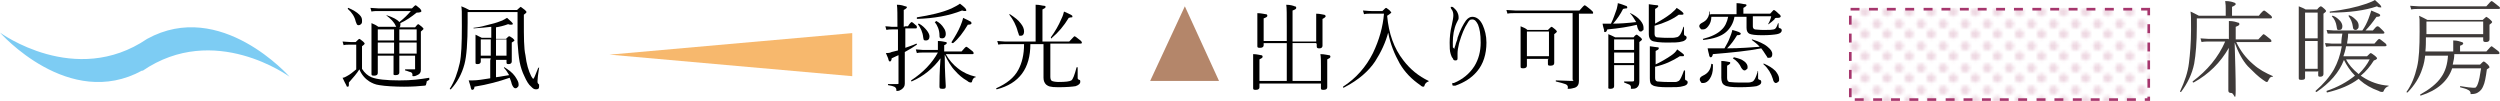 <?xml version="1.0" encoding="UTF-8"?>
<svg id="_レイヤー_1" data-name="レイヤー 1" xmlns="http://www.w3.org/2000/svg" width="475.8" height="19.2" xmlns:xlink="http://www.w3.org/1999/xlink" viewBox="0 0 475.8 19.2">
  <defs>
    <style>
      .cls-1 {
        fill: #7dccf3;
      }

      .cls-2 {
        fill: url(#Unnamed_Pattern_3);
      }

      .cls-3 {
        fill: none;
      }

      .cls-4 {
        fill: #f7b86d;
      }

      .cls-5 {
        fill: #3e3a39;
      }

      .cls-6 {
        fill: #b4866a;
      }

      .cls-7 {
        fill: #eed8e2;
      }

      .cls-8 {
        fill: #a6366d;
      }
    </style>
    <pattern id="Unnamed_Pattern_3" data-name="Unnamed Pattern 3" x="0" y="0" width="6.4" height="6.4" patternTransform="translate(-12420.5 -3646.2) rotate(-180) scale(.6 -.6)" patternUnits="userSpaceOnUse" viewBox="0 0 6.4 6.4">
      <g>
        <rect class="cls-3" x="0" y="0" width="6.4" height="6.4"/>
        <path class="cls-7" d="M3,4.8c0,.8-.6,1.4-1.4,1.4S.2,5.5.2,4.8s.6-1.4,1.4-1.4,1.4.6,1.4,1.4Z"/>
        <path class="cls-7" d="M6.2,1.6c0,.8-.6,1.4-1.4,1.4s-1.4-.6-1.4-1.4S4,.2,4.8.2s1.4.6,1.4,1.4Z"/>
        <rect class="cls-3" x="0" y="0" width="6.4" height="6.4"/>
      </g>
    </pattern>
  </defs>
  <g>
    <g>
      <path class="cls-5" d="M423.6,3v-1.3c0-.4,0-.9-.1-1.5.9,0,1.5.2,1.7.3.2,0,.3.2.3.3s-.2.3-.7.5v1.7h5.1c.5-.7.9-1,1-1s.5.3,1.1.8c.3.2.4.4.4.5s0,.2-.3.2h-14v1.6c0,2.9-.2,5.3-.5,7-.4,2-1.3,3.8-2.5,5.4,0,0,0,0,0,0-.1,0-.2,0-.2-.1s0,0,0,0c.9-1.9,1.5-3.7,1.7-5.4.2-1.6.4-3.8.4-6.4s0-2.5-.1-3.4c.5.2,1,.5,1.6.8h5.3ZM424.2,7.5v-.2c0-1.7,0-2.8,0-3.3.9,0,1.4.2,1.7.3.2,0,.3.1.3.3s-.2.3-.7.5v2.4h4.3c.6-.6.9-1,1-1s.5.3,1.1.8c.3.2.4.4.4.5s0,.2-.3.2h-6.4c.8,1.7,1.9,3.1,3.2,4.2,1.1,1,2.4,1.7,3.8,2.3,0,0,0,0,0,0,0,0,0,.1-.1.1-.2,0-.4.1-.5.2,0,0-.2.3-.3.5,0,.2-.2.3-.3.3s-.3-.1-.7-.4c-.9-.6-1.8-1.5-2.9-2.6-1-1.1-1.8-2.6-2.5-4.5.1,3.4.2,6.4.2,9s-.3.6-.8.6-.6-.2-.6-.5,0-1.5,0-3.4c0-2.1,0-3.7.1-4.7-1.6,2.8-3.8,5-6.7,6.6,0,0,0,0,0,0-.1,0-.2,0-.2-.2s0,0,0,0c2.8-2.1,4.9-4.6,6.2-7.6h-3.1c-.4,0-.9,0-1.4.1l-.2-.7c.5,0,1,.1,1.6.1h3.7Z"/>
      <path class="cls-5" d="M441.1,13.6h-2.4v1.2c0,.3-.2.4-.7.4s-.5-.1-.5-.4v-7.5c0-3.1,0-5.2,0-6.1.5.2,1,.4,1.3.6h2.2c.3-.4.6-.6.7-.6s.4.2.7.5c.2.2.3.3.3.4s-.2.3-.5.5v11.5c0,.3-.2.5-.6.5s-.4-.1-.4-.4v-.7ZM441.1,7.3V2.4h-2.4v4.9h2.4ZM441.1,13.1v-5.3h-2.4v5.3h2.4ZM449.6,14.6c1.5,1,3.2,1.6,5,1.7,0,0,0,0,0,0s0,.1,0,.1c-.4.1-.7.4-.9.8,0,.2-.2.3-.3.3s-.4,0-.7-.2c-1.4-.5-2.6-1.2-3.5-2l-.3-.3c-1.6,1.2-3.5,2-6,2.6,0,0-.1,0-.1-.2s0,0,0-.1c2.1-.7,3.9-1.7,5.4-2.9-.9-.9-1.6-2-2.1-3-.9,2.4-2.7,4.4-5.2,6.1,0,0,0,0,0,0-.1,0-.2,0-.2-.2s0,0,0,0c1.5-1.3,2.7-2.7,3.5-4.1.7-1.3,1.2-2.7,1.5-4.4h-1.8c-.3,0-.7,0-1.2.1l-.2-.7c.5,0,1,.1,1.3.1h1.8c0-.2,0-.8.2-1.9h-1.6c-.4,0-.8,0-1.2,0l-.2-.7c.5,0,.9.1,1.4.1h5.4c.5-.7.9-1.5,1.2-2.3.2-.6.4-1.1.5-1.5.7.3,1.2.5,1.4.6.2.1.3.2.3.3,0,.2-.2.3-.7.3-.7,1-1.4,1.9-2.1,2.6h1.4c.5-.6.7-.8.9-.8s.4.2.9.7c.2.2.4.4.4.5s0,.2-.3.2h-6.6c0,.9-.2,1.5-.2,1.9h5.2c.5-.6.8-.9.9-.9s.4.2,1,.7c.3.2.4.4.4.5s0,.2-.3.2h-7.4c-.1.7-.3,1.3-.5,1.9h4.5c.4-.4.6-.6.7-.6s.4.2.9.6c.2.2.3.3.3.4s-.2.3-.6.4c-.7,1.1-1.5,2.1-2.5,2.9ZM443.5,2.5c0,0-.1,0-.1-.2s0-.1,0-.1c2.6-.3,5-.8,7-1.5.8-.3,1.3-.5,1.6-.7.8.7,1.2,1.1,1.2,1.3s0,.1-.2.1-.4,0-.6-.2c-2.3.8-5.3,1.2-8.9,1.2ZM443.9,3s0,0,0,0c0,0,0,0,.1,0s0,0,0,0c.6.2,1,.6,1.4,1,.3.4.4.7.4,1,0,.5-.2.7-.6.7s-.3,0-.4-.2c0,0-.1-.3-.1-.5-.1-.7-.4-1.4-.9-1.9ZM448.9,14.1c.9-.9,1.6-1.8,2.1-2.8h-4.5c.5,1,1.3,1.9,2.4,2.8ZM447,2.9s0,0,0,0c0,0,0,0,.1,0s0,0,0,0c.6.2,1,.6,1.4,1,.3.3.4.7.4,1s0,.4-.2.6c-.1.1-.2.2-.4.2-.3,0-.5-.2-.5-.6-.1-.8-.4-1.5-.8-2Z"/>
      <path class="cls-5" d="M461.6,10.2c-.1,1.1-.3,2.1-.6,2.9-.5,1.6-1.5,3.2-2.8,4.5,0,0,0,0,0,0-.1,0-.2,0-.2-.1s0,0,0,0c1-1.4,1.6-3,2-4.7.4-1.6.5-3.9.5-6.8s0-2.2-.1-3c.6.3,1.1.5,1.6.8h10.5c.4-.4.7-.6.7-.6,0,0,.4.2.8.6.2.2.3.3.3.4s-.2.3-.5.5v2.8c0,.3-.2.5-.7.5s-.5-.2-.5-.5v-.4h-10.9c0,.9,0,1.8-.1,2.7h5.3v-.9c0-.4,0-.8,0-1.2.8,0,1.3.2,1.6.3.2,0,.3.2.3.3s-.2.3-.6.4v1.1h5c.6-.7.9-1,1-1s.4.3,1.1.8c.3.2.4.4.4.5s0,.2-.3.2h-8.3c0,.6-.1,1.2-.3,2h5.2c.4-.4.6-.6.7-.6s.4.2.8.6c.2.2.3.4.3.5s-.2.2-.5.4c-.2,1.5-.4,2.6-.7,3.2-.2.5-.5.9-1,1.2-.3.2-.7.3-1.2.3s-.2,0-.2,0c0,0,0-.1,0-.2,0-.2-.2-.5-.5-.6-.3-.2-.8-.3-1.5-.5,0,0,0,0,0-.1,0-.1,0-.1.1-.1,1.2.2,2,.3,2.4.3s.5,0,.6-.2c.1-.1.2-.3.3-.6.2-.5.4-1.5.6-2.9h-5.5c-.8,2.4-2.8,4.2-6,5.2h0c0,0-.1,0-.1-.2s0,0,0,0c1.8-1,3.2-2.1,4-3.3.8-1.1,1.2-2.5,1.3-4.1h-4.4ZM458.9,1.8l-.2-.7c.5,0,1,.1,1.6.1h12.9c.6-.7.9-1,1-1s.5.3,1.1.8c.3.2.5.4.5.5s0,.2-.3.2h-15.2c-.4,0-.9,0-1.4.1ZM472.6,6.5v-2.4h-10.8v2.4h10.8Z"/>
    </g>
    <g>
      <rect class="cls-2" x="351.9" y="1.5" width="57.3" height="17.7"/>
      <path class="cls-8" d="M405.8,1.5h-1.7v.5h1.7v-.5h0ZM402.3,1.5h-1.7v.5h1.7v-.5h0ZM398.8,1.5h-1.7v.5h1.7v-.5h0ZM395.4,1.5h-1.7v.5h1.7v-.5h0ZM391.9,1.5h-1.7v.5h1.7v-.5h0ZM388.5,1.5h-1.7v.5h1.7v-.5h0ZM385,1.5h-1.7v.5h1.7v-.5h0ZM381.6,1.5h-1.7v.5h1.7v-.5h0ZM378.1,1.5h-1.7v.5h1.7v-.5h0ZM374.7,1.5h-1.7v.5h1.7v-.5h0ZM371.2,1.5h-1.7v.5h1.7v-.5h0ZM367.8,1.5h-1.7v.5h1.7v-.5h0ZM364.3,1.5h-1.7v.5h1.7v-.5h0ZM360.8,1.5h-1.7v.5h1.7v-.5h0ZM357.4,1.5h-1.7v.5h1.7v-.5h0ZM353.9,1.5h-1.7v.5h1.7v-.5h0ZM352.4,3h-.5v1.7h.5v-1.7h0ZM352.4,6.4h-.5v1.7h.5v-1.7h0ZM352.4,9.9h-.5v1.7h.5v-1.7h0ZM352.4,13.3h-.5v1.7h.5v-1.7h0ZM352.4,16.8h-.5v1.7h.5v-1.7h0ZM354.7,18.7h-1.7v.5h1.7v-.5h0ZM358.2,18.7h-1.7v.5h1.7v-.5h0ZM361.6,18.7h-1.7v.5h1.7v-.5h0ZM365.1,18.7h-1.7v.5h1.7v-.5h0ZM368.5,18.7h-1.7v.5h1.7v-.5h0ZM372,18.7h-1.7v.5h1.7v-.5h0ZM375.4,18.7h-1.7v.5h1.7v-.5h0ZM378.9,18.7h-1.7v.5h1.7v-.5h0ZM382.3,18.7h-1.7v.5h1.7v-.5h0ZM385.8,18.7h-1.7v.5h1.7v-.5h0ZM389.3,18.7h-1.7v.5h1.7v-.5h0ZM392.7,18.7h-1.7v.5h1.7v-.5h0ZM396.2,18.7h-1.7v.5h1.7v-.5h0ZM399.6,18.7h-1.7v.5h1.7v-.5h0ZM403.1,18.7h-1.7v.5h1.7v-.5h0ZM406.5,18.7h-1.7v.5h1.7v-.5h0ZM409.2,18.4h-.5v.3h-.5v.5h1v-.8h0ZM409.2,15h-.5v1.7h.5v-1.7h0ZM409.2,11.5h-.5v1.7h.5v-1.7h0ZM409.2,8.1h-.5v1.7h.5v-1.7h0ZM409.2,4.6h-.5v1.7h.5v-1.7h0ZM409.2,1.5h-1.7v.5h1.2v.9h.5v-1.4h0Z"/>
    </g>
  </g>
  <g>
    <path class="cls-1" d="M27.1,13.5h0c13.7-9.4,28,1.1,28,1.1,0,0-13.1-14.9-27.1-7.2h0C14.3,16.7,0,6.2,0,6.2c0,0,13.1,14.9,27.1,7.2Z"/>
    <g>
      <path d="M81.7,15c0,0,0,0,0,.1s0,0,0,.1c-.2.1-.4.2-.5.3,0,0,0,.3-.1.5,0,.2-.1.3-.3.3-1,.1-2.3.2-3.9.2s-3.6-.1-4.7-.3c-.8-.1-1.4-.4-1.9-.7-.8-.5-1.5-1.3-1.9-2.3-.5.8-1.2,1.6-2,2.5,0,0,0,.1,0,.2,0,.4,0,.6-.2.6s-.2,0-.3-.3c-.1-.2-.4-.7-.7-1.4.3,0,.6-.2.8-.3.6-.3,1.2-.8,1.8-1.3v-4.7h-1.1c-.6,0-1,0-1.3.1l-.2-.7c.4,0,.9.1,1.5.1h1c.4-.4.6-.6.7-.6s.3.2.7.5c.2.2.3.3.3.4s-.2.3-.5.5v4.3c.5.8,1.1,1.3,1.8,1.6,1,.4,2.8.6,5.3.6s3.8-.2,5.7-.5ZM66.2,1.6s0,0,0,0c0,0,0-.1.1-.1s0,0,0,0c.9.4,1.6.8,2.1,1.3.4.4.5.7.5,1.1s0,.5-.2.7c-.1.1-.3.2-.4.2s-.3,0-.4-.2c0,0-.1-.3-.2-.5-.2-.9-.7-1.7-1.5-2.4ZM76,10.6c0,.6,0,1.4,0,2.2,0,.6,0,.9,0,1,0,.3-.2.5-.7.5s-.4-.1-.4-.4v-3.3c0,0-3,0-3,0v3.3c0,.3-.2.5-.7.5s-.5-.1-.5-.4v-5.6c0-2.1,0-3.5,0-4,.5.2.9.4,1.3.7h3.4s0-.1-.1-.2c-.3-.7-.9-1.3-1.8-2,0,0,0,0,0,0,0,0,0,0,.1,0h0c1.2.4,2,.8,2.4,1.3.9-.7,1.6-1.4,2.2-2.1h-6.1c-.5,0-1,0-1.4.1l-.2-.7c.5,0,1,.1,1.6.1h6.3c.4-.4.6-.6.7-.6s.3.2.8.6c.2.2.3.4.3.5,0,.2-.3.3-.9.3-1,.8-2,1.5-3.1,2,0,0,0,.2,0,.3,0,.2,0,.4-.2.5h3c.3-.4.5-.6.6-.6s.3.2.7.5c.2.2.3.3.3.4s-.2.2-.5.5v7.3c0,.5-.2.8-.7,1-.2.1-.4.2-.7.2s-.2-.1-.2-.3c0-.2-.1-.4-.4-.5-.2,0-.5-.2-1-.3,0,0,0,0,0-.1s0-.1,0-.1c.7,0,1.2,0,1.6,0s.3,0,.3-.3v-2.3h-3.3ZM75,5.6h-3.1v2.1h3.1v-2.1ZM75,10.2v-2.1h-3.1v2.1h3.1ZM76,5.6v2.1h3.3v-2.1h-3.3ZM76,10.2h3.3v-2.1h-3.3v2.1Z"/>
      <path d="M102.6,12.8s0,0,0,0,0,0,0,0c0,0,0,0,0,.1-.2,1.3-.3,2.1-.3,2.5s0,.4.3.7c0,0,0,.2,0,.4,0,.4-.2.5-.6.5s-.6-.2-.9-.5c-.5-.4-.9-1.1-1.3-2-.4-.8-.7-1.7-.9-2.7-.2-1.1-.3-2.3-.4-3.7,0-1.3,0-3.2,0-5.8h-9.5v2c0,3.8-.2,6.4-.6,7.9-.5,1.9-1.4,3.5-2.6,4.8,0,0,0,0,0,0-.1,0-.2,0-.2-.1s0,0,0,0c.9-1.4,1.5-3.1,1.9-4.9.3-1.4.4-3.7.4-6.9s0-3.2-.1-3.9c.5.2,1,.4,1.5.7h9.1c.4-.4.7-.6.7-.6s.3.2.8.6c.2.2.3.3.3.4s-.2.3-.5.5v1.2c0,3,0,5.2.3,6.5.2,1.7.6,3,1.1,4,.2.3.3.5.4.5.1,0,.4-.7.9-2ZM93.4,11.1h-1.9v.6c0,.3-.2.5-.6.5s-.4-.1-.4-.3v-2.8c0-1.2,0-2,0-2.5.4.2.8.4,1.2.6h1.8v-2.1c-.8.1-1.9.2-3.3.3,0,0-.1,0-.1-.1s0,0,0,0c1.1-.1,2.2-.4,3.3-.7.9-.2,1.7-.5,2.2-.7.4-.2.7-.4.9-.5.7.6,1.1,1,1.1,1.1s0,.2-.3.2-.3,0-.6-.1c-.8.3-1.6.5-2.3.6v2.2h1.9c.3-.3.5-.5.6-.5s.3.1.7.4c.2.2.3.3.3.4s-.2.2-.5.4v3.6c0,.3-.2.5-.6.5s-.4-.1-.4-.4v-.4h-2v3.3c.9-.1,1.7-.3,2.5-.4-.3-.5-.6-1-1-1.4,0,0,0,0,0,0,0,0,0-.1.1-.1s0,0,0,0c.8.5,1.5,1,2,1.7.4.6.7,1.1.7,1.5s0,.4-.2.6c-.1.1-.2.2-.4.2-.3,0-.5-.3-.7-.8-.1-.5-.3-.9-.4-1.2-2,.7-4.2,1.3-6.7,1.7,0,.4-.2.6-.4.6s-.2-.1-.3-.4c0-.2-.2-.7-.4-1.4.2,0,.3,0,.4,0s.2,0,.4,0c.9,0,2-.2,3.3-.4v-3.4ZM93.4,10.6v-3.1h-1.9v3.1h1.9ZM96.4,10.6v-3.1h-2v3.1h2Z"/>
    </g>
  </g>
  <g>
    <path class="cls-4" d="M116,10.4l46.2-4.1v8.2s-46.2-4.1-46.2-4.1Z"/>
    <g>
      <path d="M172.3,5h.5c.3-.5.6-.8.7-.8s.4.2.8.6c.2.1.2.3.2.4s0,.2-.2.2h-2v3.7c.8-.3,1.5-.5,2.1-.8,0,0,0,0,0,0,0,0,.1,0,.1.2s0,0,0,0c-.7.5-1.4.9-2.3,1.4,0,2,0,3.6,0,4.7,0,0,0,.3,0,.9,0,.2,0,.3,0,.4,0,.5-.2.8-.6,1.1-.3.2-.5.3-.8.3s-.2,0-.2,0c0,0,0-.1,0-.2,0-.3-.2-.5-.4-.6-.2-.1-.6-.2-1.2-.3,0,0,0,0,0-.1s0-.1,0-.1c.7,0,1.3,0,1.7,0s.3-.1.3-.3v-5.2c-.2.1-.7.3-1.3.6,0,.4-.2.6-.3.6s-.2,0-.3-.3c0-.2-.2-.6-.5-1.3.4,0,.7,0,1.1-.2.8-.2,1.2-.3,1.2-.3v-4h-1.1c-.3,0-.7,0-1.1.1l-.2-.7c.5,0,.9.1,1.2.1h1.1c0-2.2,0-3.6-.1-4.2.8,0,1.3.2,1.6.3.2,0,.3.1.3.2s-.2.3-.6.5v3.2ZM178.5,9.9v-.2c0-.9,0-1.5,0-1.9.8,0,1.3.2,1.5.2.1,0,.2.1.2.2,0,.1-.2.3-.5.4v1.2h3.3c.5-.6.8-.9.9-.9s.4.2,1,.7c.3.2.4.4.4.5s0,.2-.2.2h-5.1c.6,1.1,1.4,2,2.3,2.7,1,.8,2.1,1.3,3.4,1.6,0,0,0,0,0,0s0,0,0,.1c-.3,0-.6.3-.7.8,0,.1-.1.2-.2.2s-.4,0-.7-.3c-.9-.5-1.7-1.2-2.3-1.9-.8-.8-1.4-1.9-2-3.1,0,3.5.2,5.5.2,6s-.2.5-.7.5-.5-.2-.5-.5c0-.8,0-2.6.2-5.3-1.4,1.9-3.2,3.4-5.5,4.4,0,0,0,0,0,0,0,0-.1,0-.1-.2s0,0,0,0c2.3-1.5,4-3.3,5.1-5.3h-2.9c-.3,0-.7,0-1.1.1l-.2-.7c.5,0,.9.1,1.3.1h3.4ZM174.5,3.5c0,0,0,0,0-.1s0-.1,0-.1c2.5-.4,4.8-.9,6.6-1.7.6-.3,1.2-.6,1.6-.9.8.6,1.2,1,1.2,1.2s0,.2-.2.2-.3,0-.6-.1c-2.5,1-5.3,1.5-8.6,1.6ZM174.8,4.5s0,0,0,0c0,0,0,0,.1,0s0,0,0,0c.6.3,1.1.8,1.5,1.3.3.4.5.8.5,1.1,0,.5-.2.8-.7.8s-.4-.2-.5-.6c-.1-1-.5-1.8-1-2.5ZM178.1,4.1s0,0,0,0c0,0,0-.1.1-.1s0,0,0,0c.6.3,1.1.8,1.4,1.3.3.4.4.8.4,1.2s-.2.8-.7.8-.5-.2-.5-.6c0-1-.4-1.9-.9-2.5ZM181.3,8.2s0,0,0,0c-.1,0-.2,0-.2-.2s0,0,0,0c.7-1.1,1.3-2.1,1.7-3.1.2-.5.4-1,.5-1.5.7.3,1.2.6,1.4.7.1,0,.2.2.2.3,0,.2-.2.3-.7.3-.9,1.5-1.8,2.7-2.8,3.5Z"/>
      <path d="M195.1,8.4h-3.9c-.4,0-.8,0-1.2.1l-.2-.7c.4,0,.9.1,1.4.1h5.9V3.3c0-1.1,0-1.9,0-2.4.8,0,1.3.2,1.6.2.2,0,.3.1.3.2,0,.2-.2.3-.6.5v6.1h5.1c.6-.6.9-1,1-1s.4.2,1,.7c.3.2.4.4.4.5s0,.2-.3.2h-5.7v6.3c0,.4.1.7.3.8.2.1.7.2,1.3.2,1.3,0,2.1-.1,2.4-.3.3-.2.6-1,1-2.5,0,0,0,0,.1,0s.1,0,.1,0c0,1,0,1.7,0,2s.1.3.3.4c.2,0,.2.2.2.4,0,.3-.3.6-.9.8-.6.1-1.7.2-3.3.2s-1.9-.2-2.3-.5c-.3-.3-.5-.7-.5-1.3v-2.2s0-4.2,0-4.2h-2.5c0,4.6-2.1,7.5-6.4,8.6,0,0-.1,0-.1-.2s0,0,0,0c2-.9,3.4-2,4.2-3.5.7-1.3,1.1-2.9,1.1-4.9ZM192.1,2.7s0,0,0,0c0,0,0,0,.1,0s0,0,0,0c.9.6,1.6,1.1,2.1,1.8.4.5.6,1,.6,1.5s-.2.8-.6.8-.3,0-.4-.2c0-.1-.1-.3-.2-.6-.3-1.2-.9-2.3-1.6-3.2ZM200.2,7.3s0,0,0,0c-.1,0-.2,0-.2-.2s0,0,0,0c.8-1.1,1.5-2.3,2-3.5.3-.6.4-1,.5-1.4.7.3,1.1.5,1.3.6.2.1.3.2.3.3s0,.2-.1.2c-.1,0-.3,0-.6.1-.9,1.5-2,2.8-3.2,3.8Z"/>
    </g>
  </g>
  <g>
    <path class="cls-6" d="M225.5,1.2l6.5,14.2h-13.1l6.6-14.2Z"/>
    <path d="M250.5,8.2h-4.5v7.2h5.4v-2.8c0-.9,0-1.7-.1-2.3.8,0,1.4.2,1.6.2.2,0,.3.1.3.3s-.2.3-.6.5v5.3c0,.3-.2.5-.7.5s-.5-.1-.5-.4v-.8h-11.7v.7c0,.3-.2.5-.7.5s-.5-.1-.5-.4v-3.6c0-1.4,0-2.3,0-2.8.8,0,1.3.2,1.5.2.2,0,.3.1.3.3,0,.2-.2.3-.6.5v4.1h5.2v-7.2h-4.4v.4c0,.3-.2.5-.7.5s-.5-.1-.5-.4v-3.4c0-1.3,0-2.3,0-2.8.8,0,1.4.2,1.6.2.2,0,.3.1.3.3,0,.2-.2.3-.7.5v4.3h4.4v-2.7c0-2.3,0-3.7-.1-4.2.8,0,1.4.2,1.6.3.2,0,.3.1.3.3,0,.2-.2.3-.7.5v5.9h4.5v-3c0-1,0-1.8,0-2.3.8,0,1.3.2,1.5.2.2,0,.3.2.3.3s-.2.3-.6.5v5.1c0,.3-.2.5-.6.5s-.5-.1-.5-.4v-.4Z"/>
    <path d="M255.7,16.7h0c0,0-.1,0-.1-.2s0,0,0,0c2.5-1.6,4.4-3.8,5.7-6.4,1.2-2.5,1.9-5,2.1-7.5h-2.4c-.6,0-1,0-1.4.1l-.2-.7c.4,0,.9.1,1.6.1h2.1c.4-.4.6-.6.7-.6s.3.2.7.5c.2.2.3.4.3.4s-.3.3-.8.6c.3,3.4,1.3,6.2,3.1,8.5,1.3,1.7,2.9,3,4.8,3.9,0,0,0,0,0,0,0,0,0,0,0,.1-.4.1-.7.4-.8.8,0,.1-.1.2-.2.2s-.3,0-.6-.3c-1.6-1.1-2.9-2.4-3.9-4.1-1-1.8-1.8-3.7-2.2-5.9-.5,1.9-1.4,3.8-2.5,5.5-1.2,1.8-3.1,3.5-5.8,4.9Z"/>
    <path d="M276.8,9.3c0-.3.2-.6.3-1.1.2-.5.3-.8.3-1,.5-1.5,1.1-2.6,1.6-3.3.4-.5.8-.7,1.2-.7.8,0,1.5.5,2,1.6.4.9.7,2,.7,3.3,0,2.2-.6,4.1-1.8,5.5-1,1.2-2.4,2.1-4.1,2.7-.2,0-.3,0-.4,0-.1,0-.2,0-.2-.3s0-.2.3-.2c1.7-.7,3-1.8,3.9-3.2.8-1.3,1.2-2.8,1.2-4.5s-.2-2.6-.5-3.4c-.3-.6-.6-1-1.1-1s-.6.2-.9.7c-.6.9-1.1,2.1-1.6,3.8-.2.8-.3,1.5-.3,1.9s0,.3,0,.5c0,.2,0,.3,0,.5,0,.3-.1.4-.4.4s-.4-.1-.5-.4c-.2-.2-.3-.5-.4-.8-.2-.6-.2-1.3-.2-2.2s.1-2.1.4-3.3c.2-.9.3-1.5.3-1.9s-.1-.9-.4-1.2c0,0-.1-.2-.1-.3s0-.1.2-.1.3.1.5.3c.2.2.4.4.5.6.2.4.3.7.3,1.1s0,.3-.1.5c-.1.2-.2.4-.3.6-.5,1.1-.7,2.4-.7,3.7s0,.8.1,1h0Z"/>
    <path d="M300.5,2.5v12.9c0,.6-.2,1.1-.8,1.3-.4.1-.7.2-1.1.2s-.2,0-.2-.3c0-.3-.2-.5-.5-.6-.3-.1-.9-.3-1.8-.5,0,0,0,0,0-.1s0-.1,0-.1c1.1,0,2.1.1,2.9.1s.3-.1.3-.3V2.5h-10.9c-.6,0-1.1,0-1.5.1l-.2-.7c.5,0,1.1.1,1.7.1h12.2c.6-.7.9-1,1-1s.5.3,1.1.8c.3.3.5.4.5.6s0,.2-.2.2h-2.5ZM294.8,11.2h-4.2v1.3c0,.3-.2.5-.7.5s-.5-.1-.5-.4v-3.9c0-1.9,0-3.1,0-3.7.5.2,1,.4,1.3.7h3.9c.4-.4.6-.6.7-.6s.3.2.7.5c.2.2.3.3.3.4s-.2.3-.5.5v5.5c0,.3-.2.5-.7.5s-.5-.1-.5-.4v-.8ZM294.8,10.7v-4.7h-4.2v4.7h4.2Z"/>
    <path d="M311.6,4.7c-1.6.4-3.5.7-5.7.9-.1.3-.2.5-.4.5s-.2,0-.2-.3c0-.2-.2-.6-.3-1.3.5,0,1,0,1.6,0,.5-1,.8-2,1.1-2.8.1-.5.2-.8.2-1.1.8.2,1.2.4,1.5.5.2,0,.3.2.3.3s0,.2-.2.2c0,0-.3,0-.6.1-.5,1-1.1,1.9-1.9,2.8,1.2,0,2.7-.1,4.4-.3-.4-.7-.8-1.3-1.2-1.7,0,0,0,0,0,0,0,0,0,0,.1,0s0,0,0,0c.8.4,1.4.8,1.9,1.4.4.5.6.9.6,1.4s0,.4-.2.5c0,.1-.2.2-.3.2s-.3,0-.4-.2c0,0-.2-.3-.3-.7,0,0,0-.2-.1-.4ZM311,12.4h-3.8v4c0,.3-.2.5-.7.5s-.4-.1-.4-.4v-4.5c0-2.9,0-4.8,0-5.5.5.2.9.4,1.3.6h3.5c.3-.4.5-.5.6-.5s.3.2.7.5c.2.2.3.3.3.4,0,.1-.2.3-.5.5v7.5c0,.5-.1.9-.5,1.2-.3.2-.6.2-.9.2s-.2,0-.2-.3c0-.2-.1-.4-.3-.5-.2-.1-.5-.2-1-.4,0,0,0,0,0-.1s0-.1,0-.1c.7,0,1.3,0,1.6,0s.3-.1.3-.3v-2.8ZM311,9.5v-2h-3.8v2h3.8ZM311,12v-2h-3.8v2h3.8ZM315,12.3c1.1-.5,2.1-1.1,3-1.7.6-.4,1-.8,1.2-1.2.8.6,1.3.9,1.3,1.1s-.1.2-.3.2-.3,0-.5,0c-1.4.9-2.9,1.6-4.7,2v2.1c0,.4.1.6.4.7.3,0,.9.1,1.9.1s1.4,0,1.6,0c.2,0,.4-.1.6-.2.3-.2.6-.9,1-2,0,0,0,0,.1,0,0,0,.1,0,.1.1,0,.1,0,.4,0,.9,0,.3,0,.5,0,.6s0,.2.2.3c.2,0,.3.2.3.4,0,.3-.3.6-.9.7-.6.2-1.5.2-2.9.2s-2.5-.1-2.9-.4c-.4-.2-.5-.6-.5-1.3v-2.9c0-1.6,0-2.7,0-3.2.8.1,1.3.2,1.5.2.2,0,.2.1.2.2,0,.2-.2.3-.6.5v2.6ZM315,4.5c1.1-.6,2.1-1.2,3-1.9.6-.5,1-.9,1.1-1.1.8.5,1.3.9,1.3,1.1s-.1.2-.4.2-.3,0-.5,0c-1.2.9-2.8,1.6-4.6,2.1v1.5c0,.4.1.6.4.7.3,0,.9.1,2,.1s1.4,0,1.7-.1c.3,0,.5-.2.6-.3.3-.3.5-.8.8-1.7,0,0,0,0,.1,0s0,0,0,0c0,.8,0,1.2,0,1.3h0c0,.2,0,.3.2.4.2,0,.3.2.3.4s-.3.6-.9.7c-.6.2-1.6.2-2.8.2s-2.6-.1-3-.4c-.3-.2-.5-.6-.5-1.2v-2.7c0-1.4,0-2.5,0-3,.8.1,1.3.2,1.6.2.2,0,.2.1.2.2s-.2.3-.6.5v2.7Z"/>
    <path d="M325.6,2.7h4.9v-.9c0-.4,0-.7,0-1.2.8,0,1.3.2,1.6.2.2,0,.3.1.3.2,0,.1-.2.3-.6.5v1.1h5.1c.4-.4.6-.7.7-.7s.4.2.9.7c.3.2.4.4.4.5,0,.2-.2.3-.6.3s-.5,0-.6.3c-.3.3-.7.6-1.1.9,0,0,0,0,0,0,0,0-.1,0-.1,0s0,0,0,0c.3-.5.5-1,.6-1.5h-3.5v1.9c0,.3.1.5.4.6.2,0,.8.1,1.7.1s1.8,0,2.1-.2c.2-.1.4-.5.6-1.1,0,0,0,0,0,0,0,0,.1,0,.1.1v.6c0,.1,0,.2.3.3.2,0,.3.2.3.4,0,.3-.3.6-.9.7-.5.1-1.5.2-2.8.2s-2.1-.1-2.5-.3c-.3-.2-.5-.5-.5-1.1v-.9s0-1.2,0-1.2h-2.3c-.2,1.2-.8,2.2-1.6,2.9-.9.8-2.4,1.3-4.3,1.5,0,0-.1,0-.1-.2s0,0,0,0c1.6-.4,2.8-1,3.5-1.7.7-.6,1.1-1.5,1.3-2.5h-3.2c0,.7-.2,1.3-.6,1.8-.3.4-.6.6-1,.6s-.3,0-.5-.2c-.1-.1-.2-.3-.2-.4,0-.3.2-.5.6-.7.4-.2.8-.5,1-.9.2-.3.3-.7.3-1.2,0,0,0,0,0,0s0,0,.1,0c0,.2,0,.4,0,.6ZM325.8,12.2c0,0,0,0,.1,0s.1,0,.1,0c0,.2,0,.4,0,.6,0,.9-.2,1.6-.6,2.2-.3.5-.8.8-1.2.8s-.4,0-.5-.2c-.1-.1-.2-.3-.2-.5,0-.3.2-.5.6-.7.9-.4,1.5-1.1,1.6-2.3ZM335.2,9.2c-2.5.5-5.6.8-9.2,1.1-.1.4-.2.6-.4.6s-.2-.1-.3-.3c0-.2-.2-.7-.3-1.4.4,0,1,0,1.9,0s1,0,1.3,0c.4-.7.8-1.4,1-2,.2-.5.4-1,.5-1.5,1.1.3,1.6.5,1.6.7s-.2.3-.7.3c-.6,1-1.2,1.8-1.9,2.5,2.6,0,4.7-.2,6.2-.3-.4-.5-1-.9-1.5-1.3,0,0,0,0,0,0,0,0,0-.1.1-.1s0,0,0,0c1.2.4,2.2.8,2.9,1.4.6.5.9.9.9,1.4s-.2.7-.6.7-.3,0-.4-.2c0,0-.2-.3-.4-.6-.1-.2-.4-.6-.7-1ZM334.5,13.5s0,0,0,0c0,0,.1,0,.1.1,0,.8,0,1.2,0,1.2,0,.2,0,.3.3.4.2,0,.3.2.3.4,0,.4-.3.6-.9.8-.6.1-1.6.2-3.2.2s-2.5-.1-2.9-.4c-.4-.2-.6-.7-.6-1.4v-1.4c0-.8,0-1.4,0-1.8.8,0,1.3.2,1.5.2.2,0,.2.1.2.2,0,.1-.2.3-.6.5v2.3c0,.4.1.7.4.8.2,0,.8.1,1.6.1s1.7,0,2.1,0c.3,0,.6-.1.8-.2.3-.2.6-.8.9-1.8ZM330,10.9s0,0,0,0c0,0,0,0,0,0h0c.9.2,1.5.4,2,.8.4.3.6.7.6,1s0,.4-.2.5c-.1.1-.2.2-.4.2-.2,0-.4-.2-.6-.5-.3-.7-.8-1.3-1.6-1.8ZM335.6,12.2s0,0,0,0c0,0,0-.1.1-.1s0,0,0,0c.9.4,1.6.8,2.2,1.4.4.5.7,1,.7,1.5s0,.4-.2.6c-.1.1-.3.2-.4.2-.3,0-.5-.3-.6-.8-.3-1-.9-2-1.7-2.7Z"/>
  </g>
</svg>